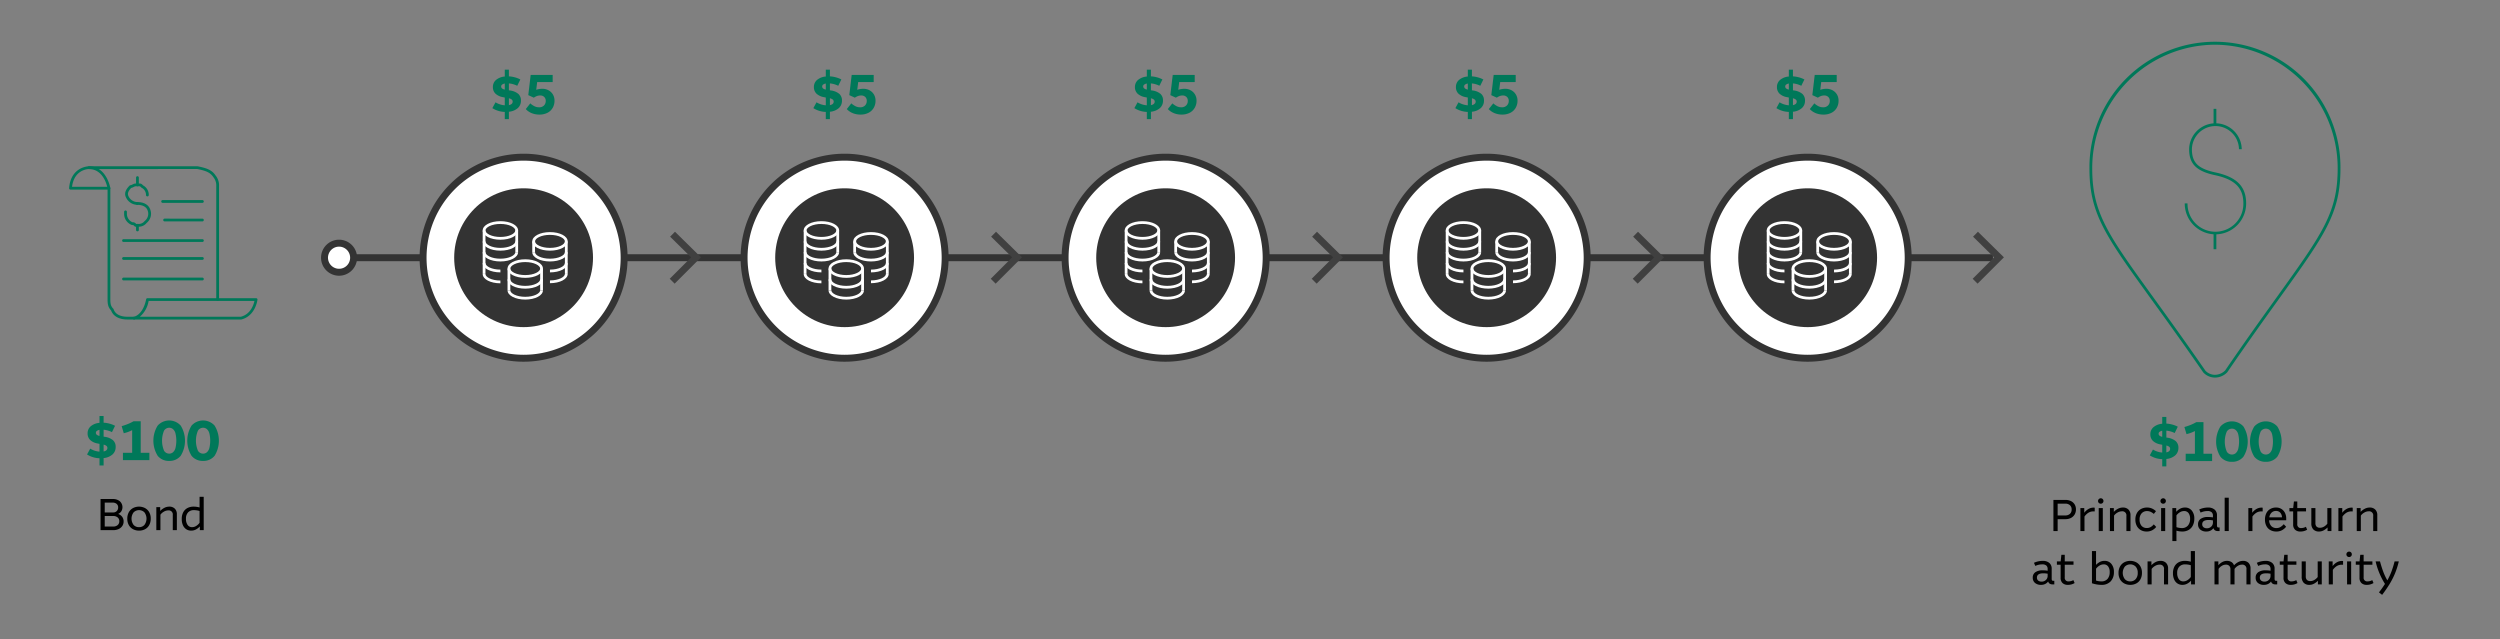 <svg xmlns="http://www.w3.org/2000/svg" viewBox="0 0 900 230.043"><rect x="0" y="0" width="900" height="230.043" fill="#808080" stroke="none"/><defs><style>.cls-1{fill:#007859;}.cls-2{fill:#333;}.cls-3{fill:#fff;}.cls-4{fill:#404040;}</style></defs><g id="Icons"><path class="cls-1" d="M797.56,84.369a11.111,11.111,0,0,1-11.055-11.141h1a10.055,10.055,0,1,0,20.108,0c0-5.577-3.038-8.613-10.159-10.151-6.739-1.43-9.366-4.053-9.366-9.354a9.472,9.472,0,0,1,18.942,0h-1a8.472,8.472,0,0,0-16.942,0c0,4.841,2.244,7.033,8.575,8.377,7.573,1.636,10.95,5.068,10.95,11.129A11.11,11.11,0,0,1,797.56,84.369Z"/><rect class="cls-1" x="796.883" y="39.181" width="1" height="5.853"/><rect class="cls-1" x="796.883" y="83.869" width="1" height="5.852"/><path class="cls-1" d="M797.408,135.929c-.04,0-.079-.001-.119-.001a5.734,5.734,0,0,1-4.145-1.891c-7.341-10.611-13.557-19.209-18.552-26.117-16.748-23.162-22.39-30.966-22.39-47.281a45.182,45.182,0,1,1,90.36,0c0,16.165-5.506,23.826-21.852,46.568-5.076,7.064-11.393,15.854-18.871,26.774a.497.497,0,0,1-.057.07A6.142,6.142,0,0,1,797.408,135.929Zm-.025-119.833a44.413,44.413,0,0,0-44.18,44.543c0,15.992,5.594,23.729,22.2,46.695,4.997,6.912,11.217,15.514,18.521,26.081a4.726,4.726,0,0,0,3.385,1.513,5.269,5.269,0,0,0,3.732-1.549c7.473-10.913,13.785-19.696,18.858-26.755,16.204-22.547,21.663-30.143,21.663-45.985A44.413,44.413,0,0,0,797.383,16.096Z"/></g><g id="Text"><rect class="cls-2" x="126.894" y="91.526" width="590.574" height="2.5"/><path class="cls-1" d="M778.404,167.894v-2.6a8.848,8.848,0,0,1-4.481-1.36l1.141-2.1a7.421,7.421,0,0,0,3.34,1.08v-2.8l-.58-.12a5.21,5.21,0,0,1-2.76-1.261,3.18,3.18,0,0,1-.94-2.38,3.276,3.276,0,0,1,1.14-2.58,5.575,5.575,0,0,1,3.141-1.22v-2.46h1.48v2.4a10.545,10.545,0,0,1,2.141.35,9.309,9.309,0,0,1,1.98.77l-1.12,2.279a8.243,8.243,0,0,0-3-.859v2.48l.38.06a5.888,5.888,0,0,1,3.011,1.239,3.139,3.139,0,0,1,.95,2.42,3.492,3.492,0,0,1-1.16,2.711,5.592,5.592,0,0,1-3.181,1.289v2.66Zm-1.3-11.76a.887.887,0,0,0,.3.69,2.271,2.271,0,0,0,1,.43v-2.18a2.282,2.282,0,0,0-.96.38A.812.812,0,0,0,777.105,156.134Zm4.14,5.44a.936.936,0,0,0-.309-.71,2.385,2.385,0,0,0-1.051-.471v2.46Q781.245,162.574,781.244,161.574Z"/><path class="cls-1" d="M786.844,165.974v-2.64h3.32v-8.16a12.619,12.619,0,0,1-1.42.63q-.681.251-1.601.49l-.76-2.561a23.487,23.487,0,0,0,2.271-.779,15.13,15.13,0,0,0,2.01-.98h2.58v11.36h3.12v2.64Z"/><path class="cls-1" d="M803.483,166.254a5.107,5.107,0,0,1-4.14-1.85,10.343,10.343,0,0,1,0-10.86,5.58,5.58,0,0,1,8.3,0,10.344,10.344,0,0,1,0,10.86A5.131,5.131,0,0,1,803.483,166.254Zm0-2.62a2.094,2.094,0,0,0,1.34-.46,3.012,3.012,0,0,0,.91-1.48,11.373,11.373,0,0,0,0-5.44,3.021,3.021,0,0,0-.91-1.48,2.1,2.1,0,0,0-1.34-.46,2.157,2.157,0,0,0-1.84,1.051,9.387,9.387,0,0,0,0,7.21A2.153,2.153,0,0,0,803.483,163.634Z"/><path class="cls-1" d="M815.684,166.254a5.109,5.109,0,0,1-4.141-1.85,10.343,10.343,0,0,1,0-10.86,5.58,5.58,0,0,1,8.3,0,10.344,10.344,0,0,1,0,10.86A5.129,5.129,0,0,1,815.684,166.254Zm0-2.62a2.096,2.096,0,0,0,1.34-.46,3.02,3.02,0,0,0,.91-1.48,11.373,11.373,0,0,0,0-5.44,3.028,3.028,0,0,0-.91-1.48,2.102,2.102,0,0,0-1.34-.46,2.159,2.159,0,0,0-1.841,1.051,9.387,9.387,0,0,0,0,7.21A2.155,2.155,0,0,0,815.684,163.634Z"/><path d="M739.231,191.174v-11.2h4.32a4.467,4.467,0,0,1,1.983.416,3.187,3.187,0,0,1,1.328,1.185,3.368,3.368,0,0,1,.48,1.824,3.463,3.463,0,0,1-.48,1.832,3.288,3.288,0,0,1-1.328,1.231,4.242,4.242,0,0,1-1.983.44h-2.8v4.271Zm4.24-9.855h-2.72v4.239h2.72a2.391,2.391,0,0,0,1.712-.575,2.038,2.038,0,0,0,.608-1.553,2.006,2.006,0,0,0-.608-1.552A2.435,2.435,0,0,0,743.472,181.319Z"/><path d="M748.943,191.174v-8.271h1.393v1.695a4.877,4.877,0,0,1,1.496-1.352,3.663,3.663,0,0,1,1.863-.504c.065,0,.128.003.192.008s.133.014.208.024v1.344a1.51,1.51,0,0,0-.216-.016h-.232a3.397,3.397,0,0,0-1.8.472,4.973,4.973,0,0,0-1.432,1.384v5.216Z"/><path d="M756.273,181.334a.95.95,0,0,1-.689-.28.914.914,0,0,1-.288-.68.984.984,0,0,1,1.672-.712.965.965,0,0,1,.28.712.926.926,0,0,1-.28.68A.94.94,0,0,1,756.273,181.334Zm-.736,9.84v-8.271h1.472v8.271Z"/><path d="M759.583,191.174v-8.271h1.393v1.376a5.49,5.49,0,0,1,1.552-1.16,3.873,3.873,0,0,1,1.728-.408,2.698,2.698,0,0,1,1.984.729,2.763,2.763,0,0,1,.736,2.056v5.68h-1.473v-5.439a1.457,1.457,0,0,0-1.632-1.664,3.155,3.155,0,0,0-1.552.44,3.822,3.822,0,0,0-1.264,1.112v5.552Z"/><path d="M772.752,191.35a4.129,4.129,0,0,1-2.032-.504,3.661,3.661,0,0,1-1.448-1.472,4.737,4.737,0,0,1-.536-2.328,4.67,4.67,0,0,1,.552-2.344,3.757,3.757,0,0,1,1.505-1.48,4.472,4.472,0,0,1,2.151-.512,4.381,4.381,0,0,1,1.744.344,4.932,4.932,0,0,1,1.456.969l-.768.991a4.743,4.743,0,0,0-1.177-.768,3.048,3.048,0,0,0-1.239-.256,2.56,2.56,0,0,0-1.96.792,3.159,3.159,0,0,0-.744,2.248,3.286,3.286,0,0,0,.704,2.28,2.462,2.462,0,0,0,1.92.775,2.721,2.721,0,0,0,1.351-.336,4.02,4.02,0,0,0,1.128-.976l.88.928a4.847,4.847,0,0,1-1.48,1.208A4.283,4.283,0,0,1,772.752,191.35Z"/><path d="M778.735,181.334a.947.947,0,0,1-.688-.28.911.911,0,0,1-.288-.68.984.984,0,0,1,1.672-.712.964.964,0,0,1,.28.712.925.925,0,0,1-.28.68A.942.942,0,0,1,778.735,181.334Zm-.736,9.84v-8.271h1.473v8.271Z"/><path d="M782.048,194.79V182.902H783.44v1.344a5.141,5.141,0,0,1,1.473-1.152,3.668,3.668,0,0,1,1.664-.384,3.063,3.063,0,0,1,2.455,1.08,4.382,4.382,0,0,1,.921,2.936,5.274,5.274,0,0,1-.536,2.448,3.863,3.863,0,0,1-1.513,1.608,4.529,4.529,0,0,1-2.319.567,6.921,6.921,0,0,1-1.024-.079,8.76,8.76,0,0,1-1.04-.225V194.79Zm4.24-10.816a2.931,2.931,0,0,0-1.496.425,4.303,4.303,0,0,0-1.272,1.144v4.24a7.366,7.366,0,0,0,1.008.24,5.842,5.842,0,0,0,.912.08,2.777,2.777,0,0,0,2.208-.896,3.567,3.567,0,0,0,.784-2.432,3.264,3.264,0,0,0-.576-2.08A1.899,1.899,0,0,0,786.288,183.974Z"/><path d="M794.304,191.35a3.231,3.231,0,0,1-2.208-.703,2.39,2.39,0,0,1-.8-1.889,2.284,2.284,0,0,1,.928-1.96,4.475,4.475,0,0,1,2.672-.68c.257,0,.533.011.832.032s.608.059.929.111v-.607a1.645,1.645,0,0,0-.456-1.24,2.11,2.11,0,0,0-1.496-.44,5.807,5.807,0,0,0-2.481.561l-.496-1.12a6.793,6.793,0,0,1,1.52-.52,7.453,7.453,0,0,1,1.616-.184,3.564,3.564,0,0,1,2.384.736,2.619,2.619,0,0,1,.864,2.111v3.616a.992.992,0,0,0,.119.536.468.468,0,0,0,.425.184h.399v1.279h-.704a1.635,1.635,0,0,1-.983-.272,1.472,1.472,0,0,1-.536-.768,2.85,2.85,0,0,1-1.04.889A3.233,3.233,0,0,1,794.304,191.35Zm-1.504-2.624a1.336,1.336,0,0,0,.448,1.072,1.883,1.883,0,0,0,1.264.384,2.177,2.177,0,0,0,1.08-.271,2.107,2.107,0,0,0,.776-.736,1.964,1.964,0,0,0,.288-1.056v-.784c-.257-.042-.502-.077-.736-.103a6.659,6.659,0,0,0-.768-.04Q792.8,187.19,792.8,188.726Z"/><path d="M800.88,191.174v-12h1.472v12Z"/><path d="M809.407,191.174v-8.271H810.8v1.695a4.876,4.876,0,0,1,1.496-1.352,3.663,3.663,0,0,1,1.863-.504c.064,0,.128.003.192.008s.133.014.208.024v1.344a1.51,1.51,0,0,0-.216-.016h-.233a3.397,3.397,0,0,0-1.8.472,4.972,4.972,0,0,0-1.432,1.384v5.216Z"/><path d="M819.472,191.35a4.38,4.38,0,0,1-2.096-.495A3.533,3.533,0,0,1,815.92,189.39a4.823,4.823,0,0,1-.528-2.344,5.003,5.003,0,0,1,.504-2.32,3.57,3.57,0,0,1,1.408-1.495,4.112,4.112,0,0,1,2.088-.52,3.549,3.549,0,0,1,1.904.504,3.498,3.498,0,0,1,1.28,1.4,4.399,4.399,0,0,1,.464,2.048v.64h-6.144a3.138,3.138,0,0,0,.776,2.097,2.504,2.504,0,0,0,1.864.704,2.745,2.745,0,0,0,1.432-.377,4.704,4.704,0,0,0,1.176-1.016l.864.912a4.822,4.822,0,0,1-1.528,1.272A4.271,4.271,0,0,1,819.472,191.35Zm-.128-7.407a2.224,2.224,0,0,0-1.568.592,2.849,2.849,0,0,0-.815,1.712H821.52a2.704,2.704,0,0,0-.64-1.704A1.999,1.999,0,0,0,819.344,183.942Z"/><path d="M828.144,191.35a2.698,2.698,0,0,1-1.912-.647,2.487,2.487,0,0,1-.696-1.912v-4.688h-1.344v-1.2h1.36l.256-2.368h1.216v2.368h3.152v1.2h-3.152V188.63a1.281,1.281,0,0,0,1.424,1.473,3.414,3.414,0,0,0,1.68-.465l.448,1.057a4.549,4.549,0,0,1-1.096.48A4.747,4.747,0,0,1,828.144,191.35Z"/><path d="M834.863,191.35a2.727,2.727,0,0,1-2.056-.752,3.076,3.076,0,0,1-.728-2.224v-5.472h1.472v5.392a1.791,1.791,0,0,0,.4,1.264,1.668,1.668,0,0,0,1.279.433,2.806,2.806,0,0,0,1.393-.4,4.11,4.11,0,0,0,1.216-1.056v-5.632h1.472v8.271H837.92V189.878a5.639,5.639,0,0,1-1.408,1.056A3.469,3.469,0,0,1,834.863,191.35Z"/><path d="M841.823,191.174v-8.271h1.393v1.695a4.876,4.876,0,0,1,1.496-1.352,3.663,3.663,0,0,1,1.863-.504c.064,0,.128.003.192.008s.133.014.208.024v1.344a1.51,1.51,0,0,0-.216-.016h-.233a3.397,3.397,0,0,0-1.8.472,4.973,4.973,0,0,0-1.432,1.384v5.216Z"/><path d="M848.432,191.174v-8.271h1.392v1.376a5.493,5.493,0,0,1,1.553-1.16,3.867,3.867,0,0,1,1.728-.408,2.699,2.699,0,0,1,1.984.729,2.763,2.763,0,0,1,.735,2.056v5.68h-1.472v-5.439A1.457,1.457,0,0,0,852.72,184.07a3.152,3.152,0,0,0-1.552.44,3.825,3.825,0,0,0-1.265,1.112v5.552Z"/><path d="M734.8,210.55a3.226,3.226,0,0,1-2.208-.704,2.388,2.388,0,0,1-.8-1.888,2.282,2.282,0,0,1,.928-1.96,4.475,4.475,0,0,1,2.672-.681c.257,0,.533.011.832.032s.608.059.929.112v-.608a1.641,1.641,0,0,0-.456-1.239,2.105,2.105,0,0,0-1.496-.44,5.807,5.807,0,0,0-2.481.56l-.496-1.119a6.793,6.793,0,0,1,1.52-.52,7.507,7.507,0,0,1,1.616-.184,3.564,3.564,0,0,1,2.384.735,2.623,2.623,0,0,1,.864,2.112v3.616a.996.996,0,0,0,.119.536.47.47,0,0,0,.425.184h.4v1.28h-.704a1.636,1.636,0,0,1-.983-.272,1.469,1.469,0,0,1-.536-.768,2.858,2.858,0,0,1-1.04.888A3.221,3.221,0,0,1,734.8,210.55Zm-1.504-2.624a1.336,1.336,0,0,0,.448,1.072,1.883,1.883,0,0,0,1.264.384,2.178,2.178,0,0,0,1.08-.272,2.096,2.096,0,0,0,.776-.735,1.967,1.967,0,0,0,.288-1.057v-.783q-.385-.065-.736-.104a6.893,6.893,0,0,0-.768-.04Q733.296,206.39,733.296,207.926Z"/><path d="M744.432,210.55a2.696,2.696,0,0,1-1.912-.648,2.485,2.485,0,0,1-.695-1.911v-4.688H740.48v-1.2h1.36l.256-2.368h1.216v2.368h3.152v1.2h-3.152V207.83a1.28,1.28,0,0,0,1.425,1.472,3.416,3.416,0,0,0,1.68-.464l.448,1.056a4.506,4.506,0,0,1-1.097.48A4.737,4.737,0,0,1,744.432,210.55Z"/><path d="M756.48,210.55a10.195,10.195,0,0,1-1.575-.136,12.043,12.043,0,0,1-1.801-.44v-11.6h1.473V203.35a5.291,5.291,0,0,1,1.368-1.048,3.566,3.566,0,0,1,1.688-.392,3.061,3.061,0,0,1,2.456,1.08,4.379,4.379,0,0,1,.92,2.936,4.751,4.751,0,0,1-1.168,3.368A4.364,4.364,0,0,1,756.48,210.55Zm.864-7.376a2.941,2.941,0,0,0-1.496.424,4.302,4.302,0,0,0-1.272,1.145v4.256a6.687,6.687,0,0,0,1.888.304,2.815,2.815,0,0,0,2.248-.895,3.589,3.589,0,0,0,.776-2.433,3.267,3.267,0,0,0-.576-2.08A1.902,1.902,0,0,0,757.344,203.174Z"/><path d="M766.896,210.55a4.558,4.558,0,0,1-2.128-.496,3.741,3.741,0,0,1-1.528-1.456,4.508,4.508,0,0,1-.568-2.336,4.637,4.637,0,0,1,.56-2.36,3.809,3.809,0,0,1,1.512-1.48,4.745,4.745,0,0,1,4.271-.008,3.814,3.814,0,0,1,1.52,1.464,4.51,4.51,0,0,1,.568,2.336,4.704,4.704,0,0,1-.553,2.352,3.676,3.676,0,0,1-1.504,1.48A4.528,4.528,0,0,1,766.896,210.55Zm0-1.248a2.526,2.526,0,0,0,1.935-.808,3.2,3.2,0,0,0,.752-2.265,3.163,3.163,0,0,0-.752-2.264,2.772,2.772,0,0,0-3.888.008,3.785,3.785,0,0,0,0,4.528A2.556,2.556,0,0,0,766.896,209.302Z"/><path d="M773.12,210.374v-8.272h1.392v1.376a5.529,5.529,0,0,1,1.553-1.16,3.878,3.878,0,0,1,1.728-.407,2.699,2.699,0,0,1,1.984.728,2.764,2.764,0,0,1,.735,2.056v5.681H779.04v-5.44a1.457,1.457,0,0,0-1.632-1.664,3.154,3.154,0,0,0-1.552.441,3.815,3.815,0,0,0-1.265,1.112v5.552Z"/><path d="M785.664,210.55a3.159,3.159,0,0,1-1.769-.496,3.303,3.303,0,0,1-1.191-1.432,5.333,5.333,0,0,1-.433-2.248,5.02,5.02,0,0,1,.552-2.464,3.642,3.642,0,0,1,1.513-1.496,4.68,4.68,0,0,1,2.208-.504,7.44,7.44,0,0,1,1.12.08,7.878,7.878,0,0,1,1.023.224v-3.84h1.488v12h-1.392v-1.345a5.151,5.151,0,0,1-1.416,1.112A3.602,3.602,0,0,1,785.664,210.55Zm-1.872-4.24a3.656,3.656,0,0,0,.584,2.184,1.891,1.891,0,0,0,1.624.808,2.732,2.732,0,0,0,1.472-.44,4.317,4.317,0,0,0,1.216-1.143v-4.24a7.023,7.023,0,0,0-2.032-.304,2.811,2.811,0,0,0-2.079.784A3.19,3.19,0,0,0,783.792,206.31Z"/><path d="M797.216,210.374v-8.272h1.393v1.376a5.213,5.213,0,0,1,1.448-1.16,3.443,3.443,0,0,1,1.623-.407,3.048,3.048,0,0,1,1.624.407,2.192,2.192,0,0,1,.936,1.208,5.643,5.643,0,0,1,1.56-1.199,3.674,3.674,0,0,1,1.672-.416,2.7,2.7,0,0,1,2,.72,2.815,2.815,0,0,1,.721,2.08v5.664H808.72v-5.408a1.478,1.478,0,0,0-1.647-1.696,2.825,2.825,0,0,0-1.456.441,3.625,3.625,0,0,0-1.184,1.112v5.552H802.96v-5.408a1.711,1.711,0,0,0-.432-1.264,1.668,1.668,0,0,0-1.232-.433,2.795,2.795,0,0,0-1.432.433,3.579,3.579,0,0,0-1.176,1.103v5.568Z"/><path d="M815.04,210.55a3.226,3.226,0,0,1-2.208-.704,2.388,2.388,0,0,1-.8-1.888,2.282,2.282,0,0,1,.928-1.96,4.474,4.474,0,0,1,2.672-.681c.257,0,.533.011.832.032s.608.059.929.112v-.608a1.642,1.642,0,0,0-.456-1.239,2.105,2.105,0,0,0-1.496-.44,5.807,5.807,0,0,0-2.48.56l-.496-1.119a6.792,6.792,0,0,1,1.52-.52,7.506,7.506,0,0,1,1.616-.184,3.564,3.564,0,0,1,2.384.735,2.623,2.623,0,0,1,.864,2.112v3.616a.996.996,0,0,0,.119.536.47.47,0,0,0,.425.184h.399v1.28h-.704a1.636,1.636,0,0,1-.983-.272,1.469,1.469,0,0,1-.536-.768,2.858,2.858,0,0,1-1.04.888A3.22,3.22,0,0,1,815.04,210.55Zm-1.504-2.624a1.335,1.335,0,0,0,.448,1.072,1.883,1.883,0,0,0,1.264.384,2.178,2.178,0,0,0,1.08-.272,2.096,2.096,0,0,0,.776-.735,1.967,1.967,0,0,0,.288-1.057v-.783q-.385-.065-.736-.104a6.894,6.894,0,0,0-.768-.04Q813.536,206.39,813.536,207.926Z"/><path d="M824.672,210.55a2.695,2.695,0,0,1-1.912-.648,2.484,2.484,0,0,1-.695-1.911v-4.688H820.72v-1.2h1.36l.256-2.368h1.216v2.368h3.152v1.2h-3.152V207.83a1.28,1.28,0,0,0,1.425,1.472,3.416,3.416,0,0,0,1.68-.464l.448,1.056a4.506,4.506,0,0,1-1.097.48A4.737,4.737,0,0,1,824.672,210.55Z"/><path d="M831.392,210.55a2.729,2.729,0,0,1-2.056-.752,3.072,3.072,0,0,1-.729-2.224v-5.473h1.472v5.393a1.797,1.797,0,0,0,.4,1.264,1.671,1.671,0,0,0,1.28.432,2.804,2.804,0,0,0,1.392-.4,4.09,4.09,0,0,0,1.216-1.057v-5.632H835.84v8.272h-1.393v-1.296a5.659,5.659,0,0,1-1.407,1.056A3.472,3.472,0,0,1,831.392,210.55Z"/><path d="M838.352,210.374v-8.272h1.393v1.696a4.88,4.88,0,0,1,1.496-1.353,3.663,3.663,0,0,1,1.863-.504c.065,0,.128.003.192.009s.133.013.208.023v1.344a1.67,1.67,0,0,0-.216-.016h-.232a3.396,3.396,0,0,0-1.8.472,4.99,4.99,0,0,0-1.432,1.385v5.216Z"/><path d="M845.68,200.534a.954.954,0,0,1-.689-.28.914.914,0,0,1-.288-.68.969.969,0,0,1,.977-.992.943.943,0,0,1,.695.279.969.969,0,0,1,.28.713.926.926,0,0,1-.28.68A.944.944,0,0,1,845.68,200.534Zm-.736,9.84v-8.272h1.472v8.272Z"/><path d="M852.031,210.55a2.696,2.696,0,0,1-1.912-.648,2.485,2.485,0,0,1-.695-1.911v-4.688h-1.345v-1.2h1.36l.256-2.368h1.216v2.368h3.152v1.2h-3.152V207.83a1.28,1.28,0,0,0,1.425,1.472,3.416,3.416,0,0,0,1.68-.464l.448,1.056a4.506,4.506,0,0,1-1.097.48A4.737,4.737,0,0,1,852.031,210.55Z"/><path d="M857.567,214.15l-1.136-.895q.464-.608.792-1.048t.64-.904q.312-.464.729-1.088a26.501,26.501,0,0,1-3.376-8.112H856.8q.495,1.872,1.111,3.552a21.797,21.797,0,0,0,1.528,3.28,22.35,22.35,0,0,0,1.504-3.231,32.333,32.333,0,0,0,1.105-3.601h1.52a27.877,27.877,0,0,1-1.328,4.232,27.276,27.276,0,0,1-1.951,3.856A46.461,46.461,0,0,1,857.567,214.15Z"/><circle class="cls-3" cx="188.495" cy="92.777" r="36.191"/><path class="cls-2" d="M188.496,130.218A37.441,37.441,0,1,1,225.937,92.776,37.484,37.484,0,0,1,188.496,130.218Zm0-72.383A34.941,34.941,0,1,0,223.437,92.776,34.981,34.981,0,0,0,188.496,57.835Z"/><circle class="cls-2" cx="188.495" cy="92.777" r="24.989"/><path class="cls-3" d="M180.144,86.304c-3.575,0-6.375-1.468-6.375-3.341s2.8-3.341,6.375-3.341,6.375,1.468,6.375,3.341S183.718,86.304,180.144,86.304Zm0-5.682c-3.167,0-5.375,1.233-5.375,2.341s2.207,2.341,5.375,2.341,5.375-1.233,5.375-2.341S183.311,80.622,180.144,80.622Z"/><path class="cls-3" d="M180.144,90.237c-3.575,0-6.375-1.468-6.375-3.341h1c0,1.107,2.207,2.341,5.375,2.341s5.375-1.233,5.375-2.341h1C186.519,88.77,183.718,90.237,180.144,90.237Z"/><path class="cls-3" d="M180.144,94.127c-3.575,0-6.375-1.468-6.375-3.341h1c0,1.107,2.207,2.341,5.375,2.341s5.375-1.233,5.375-2.341h1C186.519,92.659,183.718,94.127,180.144,94.127Z"/><path class="cls-3" d="M180.144,98.06c-3.575,0-6.375-1.468-6.375-3.341h1c0,1.107,2.207,2.341,5.375,2.341Z"/><path class="cls-3" d="M180.144,101.993c-3.575,0-6.375-1.468-6.375-3.341h1c0,1.107,2.207,2.341,5.375,2.341Z"/><rect class="cls-3" x="173.769" y="82.963" width="1" height="15.646"/><rect class="cls-3" x="185.519" y="82.963" width="1" height="7.823"/><path class="cls-3" d="M189.087,100.026c-3.575,0-6.375-1.468-6.375-3.341s2.8-3.341,6.375-3.341,6.375,1.468,6.375,3.341S192.662,100.026,189.087,100.026Zm0-5.682c-3.167,0-5.375,1.233-5.375,2.341s2.207,2.341,5.375,2.341,5.375-1.233,5.375-2.341S192.255,94.345,189.087,94.345Z"/><path class="cls-3" d="M189.087,103.916c-3.575,0-6.375-1.468-6.375-3.341h1c0,1.107,2.207,2.341,5.375,2.341s5.375-1.233,5.375-2.341h1C195.462,102.448,192.662,103.916,189.087,103.916Z"/><path class="cls-3" d="M189.087,107.85c-3.575,0-6.375-1.468-6.375-3.341h1c0,1.107,2.207,2.341,5.375,2.341s5.375-1.233,5.375-2.341h1C195.462,106.382,192.662,107.85,189.087,107.85Z"/><rect class="cls-3" x="182.713" y="96.686" width="1" height="7.823"/><rect class="cls-3" x="194.462" y="96.686" width="1" height="7.823"/><path class="cls-3" d="M197.988,90.237c-3.575,0-6.375-1.468-6.375-3.341s2.8-3.341,6.375-3.341,6.375,1.468,6.375,3.341S201.562,90.237,197.988,90.237Zm0-5.682c-3.167,0-5.375,1.233-5.375,2.341s2.208,2.341,5.375,2.341,5.375-1.233,5.375-2.341S201.155,84.556,197.988,84.556Z"/><path class="cls-3" d="M197.988,94.127c-3.575,0-6.375-1.468-6.375-3.341h1c0,1.107,2.208,2.341,5.375,2.341s5.375-1.233,5.375-2.341h1C204.363,92.659,201.562,94.127,197.988,94.127Z"/><path class="cls-3" d="M197.988,98.06v-1c3.167,0,5.375-1.233,5.375-2.341h1C204.363,96.592,201.562,98.06,197.988,98.06Z"/><path class="cls-3" d="M197.988,101.949v-1c3.167,0,5.375-1.233,5.375-2.341h1C204.363,100.481,201.562,101.949,197.988,101.949Z"/><rect class="cls-3" x="191.613" y="86.897" width="1" height="3.89"/><rect class="cls-3" x="203.363" y="86.897" width="1" height="11.712"/><path class="cls-1" d="M181.722,42.889v-2.6a8.844,8.844,0,0,1-4.48-1.36l1.14-2.1a7.42,7.42,0,0,0,3.34,1.08v-2.8l-.58-.12a5.214,5.214,0,0,1-2.76-1.261,3.18,3.18,0,0,1-.94-2.38,3.276,3.276,0,0,1,1.14-2.58,5.573,5.573,0,0,1,3.14-1.22v-2.46h1.48v2.4a10.533,10.533,0,0,1,2.14.35,9.329,9.329,0,0,1,1.98.77l-1.12,2.279a8.243,8.243,0,0,0-3-.859v2.479l.38.06a5.886,5.886,0,0,1,3.01,1.239,3.137,3.137,0,0,1,.95,2.42,3.491,3.491,0,0,1-1.16,2.711,5.591,5.591,0,0,1-3.18,1.289v2.66Zm-1.3-11.76a.889.889,0,0,0,.3.69,2.271,2.271,0,0,0,1,.43v-2.18a2.285,2.285,0,0,0-.96.38A.814.814,0,0,0,180.422,31.129Zm4.14,5.44a.934.934,0,0,0-.309-.71,2.383,2.383,0,0,0-1.05-.471v2.46Q184.562,37.569,184.561,36.569Z"/><path class="cls-1" d="M194.142,41.249a7.184,7.184,0,0,1-2.72-.51,5.82,5.82,0,0,1-2.14-1.471l1.62-2.06a6.536,6.536,0,0,0,1.48,1.03,3.753,3.753,0,0,0,1.7.39,2.359,2.359,0,0,0,1.73-.64,2.179,2.179,0,0,0,.65-1.62,1.872,1.872,0,0,0-.58-1.5,2.019,2.019,0,0,0-1.36-.5,3.596,3.596,0,0,0-1.22.2,4.578,4.578,0,0,0-1.12.6l-2-.92.86-7.28h7.92v2.58h-5.58l-.34,2.78a6.499,6.499,0,0,1,2.18-.36,4.601,4.601,0,0,1,2.27.55,4.091,4.091,0,0,1,1.56,1.511,4.261,4.261,0,0,1,.57,2.22,5.078,5.078,0,0,1-.64,2.55,4.584,4.584,0,0,1-1.86,1.79A6.188,6.188,0,0,1,194.142,41.249Z"/><circle class="cls-3" cx="304.061" cy="92.777" r="36.191"/><path class="cls-2" d="M304.06,130.218A37.441,37.441,0,1,1,341.502,92.776,37.484,37.484,0,0,1,304.06,130.218Zm0-72.383A34.941,34.941,0,1,0,339.002,92.776,34.981,34.981,0,0,0,304.06,57.835Z"/><circle class="cls-2" cx="304.061" cy="92.777" r="24.989"/><path class="cls-3" d="M295.709,86.304c-3.575,0-6.375-1.468-6.375-3.341s2.8-3.341,6.375-3.341,6.375,1.468,6.375,3.341S299.284,86.304,295.709,86.304Zm0-5.682c-3.167,0-5.375,1.233-5.375,2.341s2.208,2.341,5.375,2.341,5.375-1.233,5.375-2.341S298.877,80.622,295.709,80.622Z"/><path class="cls-3" d="M295.709,90.237c-3.575,0-6.375-1.468-6.375-3.341h1c0,1.107,2.208,2.341,5.375,2.341s5.375-1.233,5.375-2.341h1C302.084,88.77,299.284,90.237,295.709,90.237Z"/><path class="cls-3" d="M295.709,94.127c-3.575,0-6.375-1.468-6.375-3.341h1c0,1.107,2.208,2.341,5.375,2.341s5.375-1.233,5.375-2.341h1C302.084,92.659,299.284,94.127,295.709,94.127Z"/><path class="cls-3" d="M295.709,98.06c-3.575,0-6.375-1.468-6.375-3.341h1c0,1.107,2.208,2.341,5.375,2.341Z"/><path class="cls-3" d="M295.709,101.993c-3.575,0-6.375-1.468-6.375-3.341h1c0,1.107,2.208,2.341,5.375,2.341Z"/><rect class="cls-3" x="289.334" y="82.963" width="1" height="15.646"/><rect class="cls-3" x="301.084" y="82.963" width="1" height="7.823"/><path class="cls-3" d="M304.653,100.026c-3.575,0-6.375-1.468-6.375-3.341s2.8-3.341,6.375-3.341,6.375,1.468,6.375,3.341S308.228,100.026,304.653,100.026Zm0-5.682c-3.167,0-5.375,1.233-5.375,2.341s2.208,2.341,5.375,2.341,5.375-1.233,5.375-2.341S307.82,94.345,304.653,94.345Z"/><path class="cls-3" d="M304.653,103.916c-3.575,0-6.375-1.468-6.375-3.341h1c0,1.107,2.208,2.341,5.375,2.341s5.375-1.233,5.375-2.341h1C311.028,102.448,308.228,103.916,304.653,103.916Z"/><path class="cls-3" d="M304.653,107.85c-3.575,0-6.375-1.468-6.375-3.341h1c0,1.107,2.208,2.341,5.375,2.341s5.375-1.233,5.375-2.341h1C311.028,106.382,308.228,107.85,304.653,107.85Z"/><rect class="cls-3" x="298.278" y="96.686" width="1" height="7.823"/><rect class="cls-3" x="310.028" y="96.686" width="1" height="7.823"/><path class="cls-3" d="M313.553,90.237c-3.575,0-6.375-1.468-6.375-3.341s2.8-3.341,6.375-3.341,6.375,1.468,6.375,3.341S317.127,90.237,313.553,90.237Zm0-5.682c-3.167,0-5.375,1.233-5.375,2.341s2.208,2.341,5.375,2.341,5.375-1.233,5.375-2.341S316.72,84.556,313.553,84.556Z"/><path class="cls-3" d="M313.553,94.127c-3.575,0-6.375-1.468-6.375-3.341h1c0,1.107,2.208,2.341,5.375,2.341s5.375-1.233,5.375-2.341h1C319.928,92.659,317.127,94.127,313.553,94.127Z"/><path class="cls-3" d="M313.553,98.06v-1c3.167,0,5.375-1.233,5.375-2.341h1C319.928,96.592,317.127,98.06,313.553,98.06Z"/><path class="cls-3" d="M313.553,101.949v-1c3.167,0,5.375-1.233,5.375-2.341h1C319.928,100.481,317.127,101.949,313.553,101.949Z"/><rect class="cls-3" x="307.178" y="86.897" width="1" height="3.89"/><rect class="cls-3" x="318.928" y="86.897" width="1" height="11.712"/><path class="cls-1" d="M297.287,42.889v-2.6a8.844,8.844,0,0,1-4.48-1.36l1.14-2.1a7.42,7.42,0,0,0,3.34,1.08v-2.8l-.58-.12a5.214,5.214,0,0,1-2.76-1.261,3.18,3.18,0,0,1-.94-2.38,3.276,3.276,0,0,1,1.14-2.58,5.573,5.573,0,0,1,3.14-1.22v-2.46h1.48v2.4a10.533,10.533,0,0,1,2.14.35,9.327,9.327,0,0,1,1.98.77l-1.12,2.279a8.243,8.243,0,0,0-3-.859v2.479l.38.06a5.886,5.886,0,0,1,3.01,1.239,3.137,3.137,0,0,1,.95,2.42,3.491,3.491,0,0,1-1.16,2.711,5.591,5.591,0,0,1-3.18,1.289v2.66Zm-1.3-11.76a.889.889,0,0,0,.3.69,2.271,2.271,0,0,0,1,.43v-2.18a2.284,2.284,0,0,0-.96.38A.814.814,0,0,0,295.987,31.129Zm4.14,5.44a.934.934,0,0,0-.31-.71,2.382,2.382,0,0,0-1.05-.471v2.46Q300.127,37.569,300.127,36.569Z"/><path class="cls-1" d="M309.707,41.249a7.184,7.184,0,0,1-2.72-.51,5.82,5.82,0,0,1-2.14-1.471l1.62-2.06a6.537,6.537,0,0,0,1.48,1.03,3.752,3.752,0,0,0,1.7.39,2.359,2.359,0,0,0,1.73-.64,2.179,2.179,0,0,0,.65-1.62,1.872,1.872,0,0,0-.58-1.5,2.019,2.019,0,0,0-1.36-.5,3.596,3.596,0,0,0-1.22.2,4.578,4.578,0,0,0-1.12.6l-2-.92.86-7.28h7.92v2.58h-5.58l-.34,2.78a6.5,6.5,0,0,1,2.18-.36,4.601,4.601,0,0,1,2.27.55,4.091,4.091,0,0,1,1.56,1.511,4.26,4.26,0,0,1,.57,2.22,5.079,5.079,0,0,1-.64,2.55,4.585,4.585,0,0,1-1.86,1.79A6.188,6.188,0,0,1,309.707,41.249Z"/><circle class="cls-3" cx="419.626" cy="92.777" r="36.191"/><path class="cls-2" d="M419.626,130.218a37.441,37.441,0,1,1,37.441-37.441A37.484,37.484,0,0,1,419.626,130.218Zm0-72.383a34.941,34.941,0,1,0,34.941,34.941A34.981,34.981,0,0,0,419.626,57.835Z"/><circle class="cls-2" cx="419.626" cy="92.777" r="24.989"/><path class="cls-3" d="M411.274,86.304c-3.575,0-6.375-1.468-6.375-3.341s2.8-3.341,6.375-3.341,6.375,1.468,6.375,3.341S414.849,86.304,411.274,86.304Zm0-5.682c-3.167,0-5.375,1.233-5.375,2.341s2.208,2.341,5.375,2.341,5.375-1.233,5.375-2.341S414.441,80.622,411.274,80.622Z"/><path class="cls-3" d="M411.274,90.237c-3.575,0-6.375-1.468-6.375-3.341h1c0,1.107,2.208,2.341,5.375,2.341s5.375-1.233,5.375-2.341h1C417.649,88.77,414.849,90.237,411.274,90.237Z"/><path class="cls-3" d="M411.274,94.127c-3.575,0-6.375-1.468-6.375-3.341h1c0,1.107,2.208,2.341,5.375,2.341s5.375-1.233,5.375-2.341h1C417.649,92.659,414.849,94.127,411.274,94.127Z"/><path class="cls-3" d="M411.274,98.06c-3.575,0-6.375-1.468-6.375-3.341h1c0,1.107,2.208,2.341,5.375,2.341Z"/><path class="cls-3" d="M411.274,101.993c-3.575,0-6.375-1.468-6.375-3.341h1c0,1.107,2.208,2.341,5.375,2.341Z"/><rect class="cls-3" x="404.899" y="82.963" width="1" height="15.646"/><rect class="cls-3" x="416.649" y="82.963" width="1" height="7.823"/><path class="cls-3" d="M420.218,100.026c-3.575,0-6.375-1.468-6.375-3.341s2.8-3.341,6.375-3.341,6.375,1.468,6.375,3.341S423.793,100.026,420.218,100.026Zm0-5.682c-3.167,0-5.375,1.233-5.375,2.341s2.208,2.341,5.375,2.341,5.375-1.233,5.375-2.341S423.385,94.345,420.218,94.345Z"/><path class="cls-3" d="M420.218,103.916c-3.575,0-6.375-1.468-6.375-3.341h1c0,1.107,2.208,2.341,5.375,2.341s5.375-1.233,5.375-2.341h1C426.593,102.448,423.793,103.916,420.218,103.916Z"/><path class="cls-3" d="M420.218,107.85c-3.575,0-6.375-1.468-6.375-3.341h1c0,1.107,2.208,2.341,5.375,2.341s5.375-1.233,5.375-2.341h1C426.593,106.382,423.793,107.85,420.218,107.85Z"/><rect class="cls-3" x="413.843" y="96.686" width="1" height="7.823"/><rect class="cls-3" x="425.593" y="96.686" width="1" height="7.823"/><path class="cls-3" d="M429.118,90.237c-3.575,0-6.375-1.468-6.375-3.341s2.8-3.341,6.375-3.341,6.375,1.468,6.375,3.341S432.692,90.237,429.118,90.237Zm0-5.682c-3.167,0-5.375,1.233-5.375,2.341s2.207,2.341,5.375,2.341,5.375-1.233,5.375-2.341S432.285,84.556,429.118,84.556Z"/><path class="cls-3" d="M429.118,94.127c-3.575,0-6.375-1.468-6.375-3.341h1c0,1.107,2.207,2.341,5.375,2.341s5.375-1.233,5.375-2.341h1C435.493,92.659,432.692,94.127,429.118,94.127Z"/><path class="cls-3" d="M429.118,98.06v-1c3.167,0,5.375-1.233,5.375-2.341h1C435.493,96.592,432.692,98.06,429.118,98.06Z"/><path class="cls-3" d="M429.118,101.949v-1c3.167,0,5.375-1.233,5.375-2.341h1C435.493,100.481,432.692,101.949,429.118,101.949Z"/><rect class="cls-3" x="422.743" y="86.897" width="1" height="3.89"/><rect class="cls-3" x="434.493" y="86.897" width="1" height="11.712"/><path class="cls-1" d="M412.852,42.889v-2.6a8.844,8.844,0,0,1-4.48-1.36l1.14-2.1a7.42,7.42,0,0,0,3.34,1.08v-2.8l-.58-.12a5.214,5.214,0,0,1-2.76-1.261,3.18,3.18,0,0,1-.94-2.38,3.276,3.276,0,0,1,1.14-2.58,5.573,5.573,0,0,1,3.14-1.22v-2.46h1.48v2.4a10.533,10.533,0,0,1,2.14.35,9.329,9.329,0,0,1,1.98.77l-1.12,2.279a8.243,8.243,0,0,0-3-.859v2.479l.38.06a5.886,5.886,0,0,1,3.01,1.239,3.137,3.137,0,0,1,.95,2.42,3.491,3.491,0,0,1-1.16,2.711,5.591,5.591,0,0,1-3.18,1.289v2.66Zm-1.3-11.76a.889.889,0,0,0,.3.69,2.271,2.271,0,0,0,1,.43v-2.18a2.285,2.285,0,0,0-.96.38A.814.814,0,0,0,411.552,31.129Zm4.14,5.44a.934.934,0,0,0-.31-.71,2.382,2.382,0,0,0-1.05-.471v2.46Q415.692,37.569,415.691,36.569Z"/><path class="cls-1" d="M425.272,41.249a7.184,7.184,0,0,1-2.72-.51,5.82,5.82,0,0,1-2.14-1.471l1.62-2.06a6.534,6.534,0,0,0,1.48,1.03,3.752,3.752,0,0,0,1.7.39,2.359,2.359,0,0,0,1.73-.64,2.179,2.179,0,0,0,.65-1.62,1.872,1.872,0,0,0-.58-1.5,2.019,2.019,0,0,0-1.36-.5,3.596,3.596,0,0,0-1.22.2,4.578,4.578,0,0,0-1.12.6l-2-.92.86-7.28h7.92v2.58h-5.58l-.34,2.78a6.499,6.499,0,0,1,2.18-.36,4.601,4.601,0,0,1,2.27.55,4.091,4.091,0,0,1,1.56,1.511,4.261,4.261,0,0,1,.57,2.22,5.078,5.078,0,0,1-.64,2.55,4.584,4.584,0,0,1-1.86,1.79A6.189,6.189,0,0,1,425.272,41.249Z"/><circle class="cls-3" cx="535.191" cy="92.777" r="36.191"/><path class="cls-2" d="M535.191,130.218a37.441,37.441,0,1,1,37.441-37.441A37.484,37.484,0,0,1,535.191,130.218Zm0-72.383a34.941,34.941,0,1,0,34.941,34.941A34.981,34.981,0,0,0,535.191,57.835Z"/><circle class="cls-2" cx="535.191" cy="92.777" r="24.989"/><path class="cls-3" d="M526.839,86.304c-3.575,0-6.375-1.468-6.375-3.341s2.8-3.341,6.375-3.341,6.375,1.468,6.375,3.341S530.414,86.304,526.839,86.304Zm0-5.682c-3.168,0-5.375,1.233-5.375,2.341s2.207,2.341,5.375,2.341,5.375-1.233,5.375-2.341S530.007,80.622,526.839,80.622Z"/><path class="cls-3" d="M526.839,90.237c-3.575,0-6.375-1.468-6.375-3.341h1c0,1.107,2.207,2.341,5.375,2.341s5.375-1.233,5.375-2.341h1C533.214,88.77,530.414,90.237,526.839,90.237Z"/><path class="cls-3" d="M526.839,94.127c-3.575,0-6.375-1.468-6.375-3.341h1c0,1.107,2.207,2.341,5.375,2.341s5.375-1.233,5.375-2.341h1C533.214,92.659,530.414,94.127,526.839,94.127Z"/><path class="cls-3" d="M526.839,98.06c-3.575,0-6.375-1.468-6.375-3.341h1c0,1.107,2.207,2.341,5.375,2.341Z"/><path class="cls-3" d="M526.839,101.993c-3.575,0-6.375-1.468-6.375-3.341h1c0,1.107,2.207,2.341,5.375,2.341Z"/><rect class="cls-3" x="520.464" y="82.963" width="1" height="15.646"/><rect class="cls-3" x="532.214" y="82.963" width="1" height="7.823"/><path class="cls-3" d="M535.783,100.026c-3.575,0-6.375-1.468-6.375-3.341s2.8-3.341,6.375-3.341,6.375,1.468,6.375,3.341S539.358,100.026,535.783,100.026Zm0-5.682c-3.168,0-5.375,1.233-5.375,2.341s2.207,2.341,5.375,2.341,5.375-1.233,5.375-2.341S538.951,94.345,535.783,94.345Z"/><path class="cls-3" d="M535.783,103.916c-3.575,0-6.375-1.468-6.375-3.341h1c0,1.107,2.207,2.341,5.375,2.341s5.375-1.233,5.375-2.341h1C542.158,102.448,539.358,103.916,535.783,103.916Z"/><path class="cls-3" d="M535.783,107.85c-3.575,0-6.375-1.468-6.375-3.341h1c0,1.107,2.207,2.341,5.375,2.341s5.375-1.233,5.375-2.341h1C542.158,106.382,539.358,107.85,535.783,107.85Z"/><rect class="cls-3" x="529.408" y="96.686" width="1" height="7.823"/><rect class="cls-3" x="541.158" y="96.686" width="1" height="7.823"/><path class="cls-3" d="M544.683,90.237c-3.574,0-6.374-1.468-6.374-3.341s2.8-3.341,6.374-3.341,6.375,1.468,6.375,3.341S548.258,90.237,544.683,90.237Zm0-5.682c-3.167,0-5.374,1.233-5.374,2.341s2.207,2.341,5.374,2.341,5.375-1.233,5.375-2.341S547.851,84.556,544.683,84.556Z"/><path class="cls-3" d="M544.683,94.127c-3.574,0-6.374-1.468-6.374-3.341h1c0,1.107,2.207,2.341,5.374,2.341s5.375-1.233,5.375-2.341h1C551.058,92.659,548.258,94.127,544.683,94.127Z"/><path class="cls-3" d="M544.683,98.06v-1c3.168,0,5.375-1.233,5.375-2.341h1C551.058,96.592,548.258,98.06,544.683,98.06Z"/><path class="cls-3" d="M544.683,101.949v-1c3.168,0,5.375-1.233,5.375-2.341h1C551.058,100.481,548.258,101.949,544.683,101.949Z"/><rect class="cls-3" x="538.309" y="86.897" width="1" height="3.89"/><rect class="cls-3" x="550.058" y="86.897" width="1" height="11.712"/><path class="cls-1" d="M528.417,42.889v-2.6a8.847,8.847,0,0,1-4.481-1.36l1.141-2.1a7.42,7.42,0,0,0,3.34,1.08v-2.8l-.58-.12a5.211,5.211,0,0,1-2.76-1.261,3.181,3.181,0,0,1-.94-2.38,3.276,3.276,0,0,1,1.14-2.58,5.574,5.574,0,0,1,3.141-1.22v-2.46h1.48v2.4a10.537,10.537,0,0,1,2.141.35,9.314,9.314,0,0,1,1.98.77l-1.12,2.279a8.243,8.243,0,0,0-3-.859v2.479l.38.06a5.888,5.888,0,0,1,3.011,1.239,3.139,3.139,0,0,1,.95,2.42,3.492,3.492,0,0,1-1.16,2.711,5.592,5.592,0,0,1-3.181,1.289v2.66Zm-1.3-11.76a.887.887,0,0,0,.3.69,2.271,2.271,0,0,0,1,.43v-2.18a2.282,2.282,0,0,0-.96.38A.812.812,0,0,0,527.117,31.129Zm4.14,5.44a.936.936,0,0,0-.309-.71,2.386,2.386,0,0,0-1.051-.471v2.46Q531.257,37.569,531.257,36.569Z"/><path class="cls-1" d="M540.837,41.249a7.187,7.187,0,0,1-2.721-.51,5.818,5.818,0,0,1-2.14-1.471l1.62-2.06a6.543,6.543,0,0,0,1.48,1.03,3.754,3.754,0,0,0,1.7.39,2.36,2.36,0,0,0,1.73-.64,2.18,2.18,0,0,0,.649-1.62,1.872,1.872,0,0,0-.58-1.5,2.018,2.018,0,0,0-1.359-.5,3.599,3.599,0,0,0-1.221.2,4.573,4.573,0,0,0-1.119.6l-2-.92.859-7.28h7.92v2.58h-5.58l-.34,2.78a6.505,6.505,0,0,1,2.181-.36,4.6,4.6,0,0,1,2.269.55,4.088,4.088,0,0,1,1.56,1.511,4.255,4.255,0,0,1,.57,2.22,5.079,5.079,0,0,1-.64,2.55,4.583,4.583,0,0,1-1.86,1.79A6.186,6.186,0,0,1,540.837,41.249Z"/><circle class="cls-3" cx="650.756" cy="92.777" r="36.191"/><path class="cls-2" d="M650.756,130.218a37.441,37.441,0,1,1,37.441-37.441A37.483,37.483,0,0,1,650.756,130.218Zm0-72.383a34.941,34.941,0,1,0,34.941,34.941A34.981,34.981,0,0,0,650.756,57.835Z"/><circle class="cls-2" cx="650.756" cy="92.777" r="24.989"/><path class="cls-3" d="M642.404,86.304c-3.575,0-6.375-1.468-6.375-3.341s2.8-3.341,6.375-3.341,6.375,1.468,6.375,3.341S645.98,86.304,642.404,86.304Zm0-5.682c-3.168,0-5.375,1.233-5.375,2.341s2.207,2.341,5.375,2.341,5.375-1.233,5.375-2.341S645.572,80.622,642.404,80.622Z"/><path class="cls-3" d="M642.404,90.237c-3.575,0-6.375-1.468-6.375-3.341h1c0,1.107,2.207,2.341,5.375,2.341s5.375-1.233,5.375-2.341h1C648.779,88.77,645.98,90.237,642.404,90.237Z"/><path class="cls-3" d="M642.404,94.127c-3.575,0-6.375-1.468-6.375-3.341h1c0,1.107,2.207,2.341,5.375,2.341s5.375-1.233,5.375-2.341h1C648.779,92.659,645.98,94.127,642.404,94.127Z"/><path class="cls-3" d="M642.404,98.06c-3.575,0-6.375-1.468-6.375-3.341h1c0,1.107,2.207,2.341,5.375,2.341Z"/><path class="cls-3" d="M642.404,101.993c-3.575,0-6.375-1.468-6.375-3.341h1c0,1.107,2.207,2.341,5.375,2.341Z"/><rect class="cls-3" x="636.029" y="82.963" width="1" height="15.646"/><rect class="cls-3" x="647.779" y="82.963" width="1" height="7.823"/><path class="cls-3" d="M651.348,100.026c-3.574,0-6.374-1.468-6.374-3.341s2.8-3.341,6.374-3.341,6.375,1.468,6.375,3.341S654.923,100.026,651.348,100.026Zm0-5.682c-3.167,0-5.374,1.233-5.374,2.341s2.207,2.341,5.374,2.341,5.375-1.233,5.375-2.341S654.516,94.345,651.348,94.345Z"/><path class="cls-3" d="M651.348,103.916c-3.574,0-6.374-1.468-6.374-3.341h1c0,1.107,2.207,2.341,5.374,2.341s5.375-1.233,5.375-2.341h1C657.723,102.448,654.923,103.916,651.348,103.916Z"/><path class="cls-3" d="M651.348,107.85c-3.574,0-6.374-1.468-6.374-3.341h1c0,1.107,2.207,2.341,5.374,2.341s5.375-1.233,5.375-2.341h1C657.723,106.382,654.923,107.85,651.348,107.85Z"/><rect class="cls-3" x="644.974" y="96.686" width="1" height="7.823"/><rect class="cls-3" x="656.723" y="96.686" width="1" height="7.823"/><path class="cls-3" d="M660.248,90.237c-3.575,0-6.375-1.468-6.375-3.341s2.8-3.341,6.375-3.341,6.375,1.468,6.375,3.341S663.823,90.237,660.248,90.237Zm0-5.682c-3.168,0-5.375,1.233-5.375,2.341s2.207,2.341,5.375,2.341,5.375-1.233,5.375-2.341S663.416,84.556,660.248,84.556Z"/><path class="cls-3" d="M660.248,94.127c-3.575,0-6.375-1.468-6.375-3.341h1c0,1.107,2.207,2.341,5.375,2.341s5.375-1.233,5.375-2.341h1C666.623,92.659,663.823,94.127,660.248,94.127Z"/><path class="cls-3" d="M660.248,98.06v-1c3.168,0,5.375-1.233,5.375-2.341h1C666.623,96.592,663.823,98.06,660.248,98.06Z"/><path class="cls-3" d="M660.248,101.949v-1c3.168,0,5.375-1.233,5.375-2.341h1C666.623,100.481,663.823,101.949,660.248,101.949Z"/><rect class="cls-3" x="653.873" y="86.897" width="1" height="3.89"/><rect class="cls-3" x="665.623" y="86.897" width="1" height="11.712"/><path class="cls-1" d="M643.982,42.889v-2.6a8.847,8.847,0,0,1-4.48-1.36l1.141-2.1a7.42,7.42,0,0,0,3.34,1.08v-2.8l-.58-.12a5.211,5.211,0,0,1-2.76-1.261,3.18,3.18,0,0,1-.941-2.38,3.276,3.276,0,0,1,1.14-2.58,5.574,5.574,0,0,1,3.141-1.22v-2.46h1.48v2.4a10.537,10.537,0,0,1,2.141.35,9.312,9.312,0,0,1,1.98.77l-1.12,2.279a8.243,8.243,0,0,0-3-.859v2.479l.38.06a5.888,5.888,0,0,1,3.011,1.239,3.139,3.139,0,0,1,.95,2.42,3.493,3.493,0,0,1-1.16,2.711,5.593,5.593,0,0,1-3.181,1.289v2.66Zm-1.3-11.76a.887.887,0,0,0,.3.69,2.271,2.271,0,0,0,1,.43v-2.18a2.282,2.282,0,0,0-.96.38A.812.812,0,0,0,642.683,31.129Zm4.14,5.44a.936.936,0,0,0-.31-.71,2.385,2.385,0,0,0-1.051-.471v2.46Q646.823,37.569,646.822,36.569Z"/><path class="cls-1" d="M656.402,41.249a7.187,7.187,0,0,1-2.721-.51,5.818,5.818,0,0,1-2.14-1.471l1.62-2.06a6.545,6.545,0,0,0,1.48,1.03,3.754,3.754,0,0,0,1.7.39,2.36,2.36,0,0,0,1.73-.64,2.181,2.181,0,0,0,.649-1.62,1.872,1.872,0,0,0-.58-1.5,2.018,2.018,0,0,0-1.359-.5,3.599,3.599,0,0,0-1.221.2,4.575,4.575,0,0,0-1.119.6l-2-.92.859-7.28h7.92v2.58h-5.58l-.34,2.78a6.504,6.504,0,0,1,2.181-.36,4.6,4.6,0,0,1,2.27.55,4.088,4.088,0,0,1,1.56,1.511,4.255,4.255,0,0,1,.57,2.22,5.079,5.079,0,0,1-.64,2.55,4.583,4.583,0,0,1-1.86,1.79A6.186,6.186,0,0,1,656.402,41.249Z"/><path class="cls-1" d="M35.819,167.569v-2.6a8.844,8.844,0,0,1-4.48-1.36l1.14-2.1a7.42,7.42,0,0,0,3.34,1.08v-2.8l-.58-.12a5.214,5.214,0,0,1-2.76-1.261,3.18,3.18,0,0,1-.94-2.38,3.276,3.276,0,0,1,1.14-2.58,5.574,5.574,0,0,1,3.14-1.22v-2.46h1.48v2.4a10.546,10.546,0,0,1,2.14.35,9.334,9.334,0,0,1,1.98.77l-1.12,2.279a8.242,8.242,0,0,0-3-.859v2.48l.38.06a5.886,5.886,0,0,1,3.01,1.239,3.137,3.137,0,0,1,.95,2.42,3.49,3.49,0,0,1-1.16,2.711,5.591,5.591,0,0,1-3.18,1.289v2.66Zm-1.3-11.76a.889.889,0,0,0,.3.69,2.273,2.273,0,0,0,1,.43v-2.18a2.284,2.284,0,0,0-.96.38A.813.813,0,0,0,34.519,155.81Zm4.14,5.44a.934.934,0,0,0-.31-.71,2.385,2.385,0,0,0-1.05-.471v2.46Q38.659,162.25,38.659,161.25Z"/><path class="cls-1" d="M44.259,165.65v-2.64h3.32v-8.16a12.578,12.578,0,0,1-1.42.63q-.68.25-1.6.49l-.76-2.56a23.421,23.421,0,0,0,2.27-.779,15.13,15.13,0,0,0,2.01-.981h2.58v11.36h3.12v2.64Z"/><path class="cls-1" d="M60.898,165.93a5.108,5.108,0,0,1-4.14-1.85,10.344,10.344,0,0,1,0-10.86,5.58,5.58,0,0,1,8.3,0,10.344,10.344,0,0,1,0,10.86A5.13,5.13,0,0,1,60.898,165.93Zm0-2.62a2.095,2.095,0,0,0,1.34-.46,3.017,3.017,0,0,0,.91-1.48,11.373,11.373,0,0,0,0-5.44,3.025,3.025,0,0,0-.91-1.48,2.101,2.101,0,0,0-1.34-.46,2.158,2.158,0,0,0-1.84,1.051,9.389,9.389,0,0,0,0,7.21A2.154,2.154,0,0,0,60.898,163.31Z"/><path class="cls-1" d="M73.098,165.93a5.108,5.108,0,0,1-4.14-1.85,10.344,10.344,0,0,1,0-10.86,5.58,5.58,0,0,1,8.3,0,10.343,10.343,0,0,1,0,10.86A5.13,5.13,0,0,1,73.098,165.93Zm0-2.62a2.095,2.095,0,0,0,1.34-.46,3.017,3.017,0,0,0,.91-1.48,11.373,11.373,0,0,0,0-5.44,3.025,3.025,0,0,0-.91-1.48,2.101,2.101,0,0,0-1.34-.46,2.158,2.158,0,0,0-1.84,1.051,9.389,9.389,0,0,0,0,7.21A2.154,2.154,0,0,0,73.098,163.31Z"/><path d="M36.198,190.85v-11.2h4.4a3.819,3.819,0,0,1,2.536.799,2.879,2.879,0,0,1,.552,3.604,2.555,2.555,0,0,1-1.152.966,2.97,2.97,0,0,1,1.456,1.042,2.758,2.758,0,0,1,.512,1.666,2.841,2.841,0,0,1-.472,1.618,3.19,3.19,0,0,1-1.312,1.105,4.5,4.5,0,0,1-1.96.4Zm4.384-9.903h-2.88v3.535h3.024a1.727,1.727,0,0,0,1.808-1.808,1.596,1.596,0,0,0-.528-1.264A2.081,2.081,0,0,0,40.581,180.946Zm.144,4.815H37.702v3.792h3.056a2.345,2.345,0,0,0,1.592-.519,1.742,1.742,0,0,0,.6-1.385,1.702,1.702,0,0,0-.608-1.384A2.454,2.454,0,0,0,40.726,185.762Z"/><path d="M50.054,191.025a4.571,4.571,0,0,1-2.128-.495,3.752,3.752,0,0,1-1.528-1.456,4.516,4.516,0,0,1-.568-2.336,4.64,4.64,0,0,1,.56-2.36,3.805,3.805,0,0,1,1.512-1.48,4.745,4.745,0,0,1,4.272-.008,3.818,3.818,0,0,1,1.52,1.464,4.512,4.512,0,0,1,.568,2.336,4.705,4.705,0,0,1-.552,2.353,3.686,3.686,0,0,1-1.504,1.48A4.53,4.53,0,0,1,50.054,191.025Zm0-1.247a2.525,2.525,0,0,0,1.936-.809,3.784,3.784,0,0,0,0-4.528,2.771,2.771,0,0,0-3.888.009,3.783,3.783,0,0,0,0,4.527A2.554,2.554,0,0,0,50.054,189.778Z"/><path d="M56.278,190.85v-8.271H57.67v1.376a5.491,5.491,0,0,1,1.552-1.16,3.871,3.871,0,0,1,1.728-.408,2.699,2.699,0,0,1,1.984.729A2.763,2.763,0,0,1,63.67,185.17v5.68H62.198V185.41a1.457,1.457,0,0,0-1.632-1.664,3.153,3.153,0,0,0-1.552.44A3.823,3.823,0,0,0,57.75,185.298V190.85Z"/><path d="M68.822,191.025a3.164,3.164,0,0,1-1.768-.495,3.316,3.316,0,0,1-1.192-1.433A5.331,5.331,0,0,1,65.43,186.85a5.015,5.015,0,0,1,.552-2.464,3.649,3.649,0,0,1,1.512-1.496,4.68,4.68,0,0,1,2.208-.504,7.567,7.567,0,0,1,1.12.08,8.037,8.037,0,0,1,1.024.224v-3.84h1.488v12H71.942V189.506a5.163,5.163,0,0,1-1.416,1.112A3.613,3.613,0,0,1,68.822,191.025ZM66.95,186.786a3.653,3.653,0,0,0,.584,2.184,1.89,1.89,0,0,0,1.624.809,2.735,2.735,0,0,0,1.472-.44,4.346,4.346,0,0,0,1.216-1.144v-4.24a6.99,6.99,0,0,0-2.032-.305,2.811,2.811,0,0,0-2.08.784A3.195,3.195,0,0,0,66.95,186.786Z"/><circle class="cls-3" cx="122.064" cy="92.777" r="5.234"/><path class="cls-2" d="M122.064,99.261a6.484,6.484,0,1,1,6.484-6.484A6.492,6.492,0,0,1,122.064,99.261Zm0-10.469a3.984,3.984,0,1,0,3.984,3.984A3.989,3.989,0,0,0,122.064,88.792Z"/><polygon class="cls-4" points="242.864 102.122 241.097 100.355 248.801 92.65 241.238 85.206 242.992 83.425 252.351 92.636 242.864 102.122"/><polygon class="cls-4" points="358.429 102.122 356.662 100.355 364.366 92.65 356.803 85.206 358.557 83.425 367.916 92.636 358.429 102.122"/><polygon class="cls-4" points="473.994 102.122 472.227 100.355 479.932 92.65 472.368 85.206 474.122 83.425 483.48 92.636 473.994 102.122"/><polygon class="cls-4" points="589.56 102.122 587.792 100.355 595.497 92.65 587.933 85.206 589.687 83.425 599.046 92.636 589.56 102.122"/><polygon class="cls-4" points="711.927 102.122 710.159 100.355 717.864 92.65 710.3 85.206 712.054 83.425 721.413 92.636 711.927 102.122"/><path class="cls-1" d="M39.219,68.255H25.38a.5.5,0,0,1-.499-.541c.632-7.766,7.052-7.856,7.117-7.856,6.369,0,7.702,7.738,7.714,7.816a.5.5,0,0,1-.494.58Zm-13.286-1H38.603c-.412-1.685-1.976-6.396-6.604-6.396C31.779,60.86,26.719,60.961,25.934,67.255Z"/><path class="cls-1" d="M86.778,115.023H48.287a.5.5,0,0,1-.086-.992c.142-.026,3.296-.676,4.407-6.286a.5.5,0,0,1,.49-.403H92.191a.499.499,0,0,1,.497.555c-.006.059-.698,5.827-5.788,7.111A.47.47,0,0,1,86.778,115.023Zm-36.426-1H86.715c3.54-.928,4.599-4.327,4.885-5.682H53.504A9.565,9.565,0,0,1,50.352,114.023Z"/><path class="cls-1" d="M78.352,108.342a.5.5,0,0,1-.5-.5V67.055a4.739,4.739,0,0,0-1.059-3.302c-1.144-1.721-2.76-2.298-5.755-2.904l-38.978.01a.5.5,0,0,1,0-1H71.138c3.302.658,5.16,1.34,6.429,3.268a5.582,5.582,0,0,1,1.285,3.929v40.787A.5.5,0,0,1,78.352,108.342Z"/><path class="cls-1" d="M48.287,115.023H45.869c-2.993,0-5.127-1.189-5.877-3.268-1.273-1.334-1.273-2.677-1.273-4.521V67.755a.5.5,0,0,1,1,0v39.48c0,1.766,0,2.831,1.063,3.899a.5.5,0,0,1,.12.195c.576,1.737,2.34,2.694,4.966,2.694h2.418a.5.5,0,1,1,0,1Z"/><path class="cls-1" d="M72.864,87.106H44.469a.5.5,0,0,1,0-1h28.395a.5.5,0,0,1,0,1Z"/><path class="cls-1" d="M72.864,93.548H44.469a.5.5,0,1,1,0-1h28.395a.5.5,0,0,1,0,1Z"/><path class="cls-1" d="M72.864,100.945H44.469a.5.5,0,1,1,0-1h28.395a.5.5,0,0,1,0,1Z"/><path class="cls-1" d="M72.864,79.709h0l-13.601-.001a.5.5,0,1,1,0-1h0l13.601.001a.5.5,0,0,1,0,1Z"/><path class="cls-1" d="M72.864,73.027H58.547a.5.5,0,1,1,0-1H72.864a.5.5,0,0,1,0,1Z"/><path class="cls-1" d="M50.02,81.617h-1.209a.501.501,0,0,1-.354-.146c-.458-.459-.458-.459-.855-.459a.511.511,0,0,1-.158-.025,4.257,4.257,0,0,1-2.76-4.109v-.606a.5.5,0,0,1,1,0v.606a3.308,3.308,0,0,0,2.003,3.135,1.481,1.481,0,0,1,1.33.606h1.002a2.677,2.677,0,0,0,2.064-1.065,3.281,3.281,0,0,0,1.088-3.728c-.602-1.81-2.612-2.081-3.757-2.081a.5.5,0,0,1,0-1c2.441,0,4.113.982,4.706,2.765a4.262,4.262,0,0,1-1.33,4.752A3.612,3.612,0,0,1,50.02,81.617Z"/><path class="cls-1" d="M49.425,73.743a4.577,4.577,0,0,1-4.082-2.707c-.652-1.306-.225-2.687,1.305-4.221a.501.501,0,0,1,.354-.146,1.859,1.859,0,0,0,.684-.251,2.565,2.565,0,0,1,1.132-.356H50.03c.761,0,.892.081,1.51.699a3.853,3.853,0,0,1,2.019,3.445.5.5,0,0,1-1,0,2.855,2.855,0,0,0-1.542-2.59.506.506,0,0,1-.13-.095c-.459-.46-.459-.46-.857-.46H48.819a1.859,1.859,0,0,0-.684.251,3.155,3.155,0,0,1-.904.339c-1.446,1.508-1.262,2.397-.992,2.938a3.629,3.629,0,0,0,3.187,2.153.5.5,0,1,1,0,1Z"/><path class="cls-1" d="M49.48,67.062h0a.5.5,0,0,1-.5-.5l0-2.624a.5.5,0,0,1,.5-.5h0a.5.5,0,0,1,.5.5l0,2.624A.5.5,0,0,1,49.48,67.062Z"/><path class="cls-1" d="M49.48,83.288h0a.5.5,0,0,1-.5-.5l0-1.671a.5.5,0,0,1,.5-.5h0a.5.5,0,0,1,.5.5l0,1.671A.5.5,0,0,1,49.48,83.288Z"/></g></svg>
